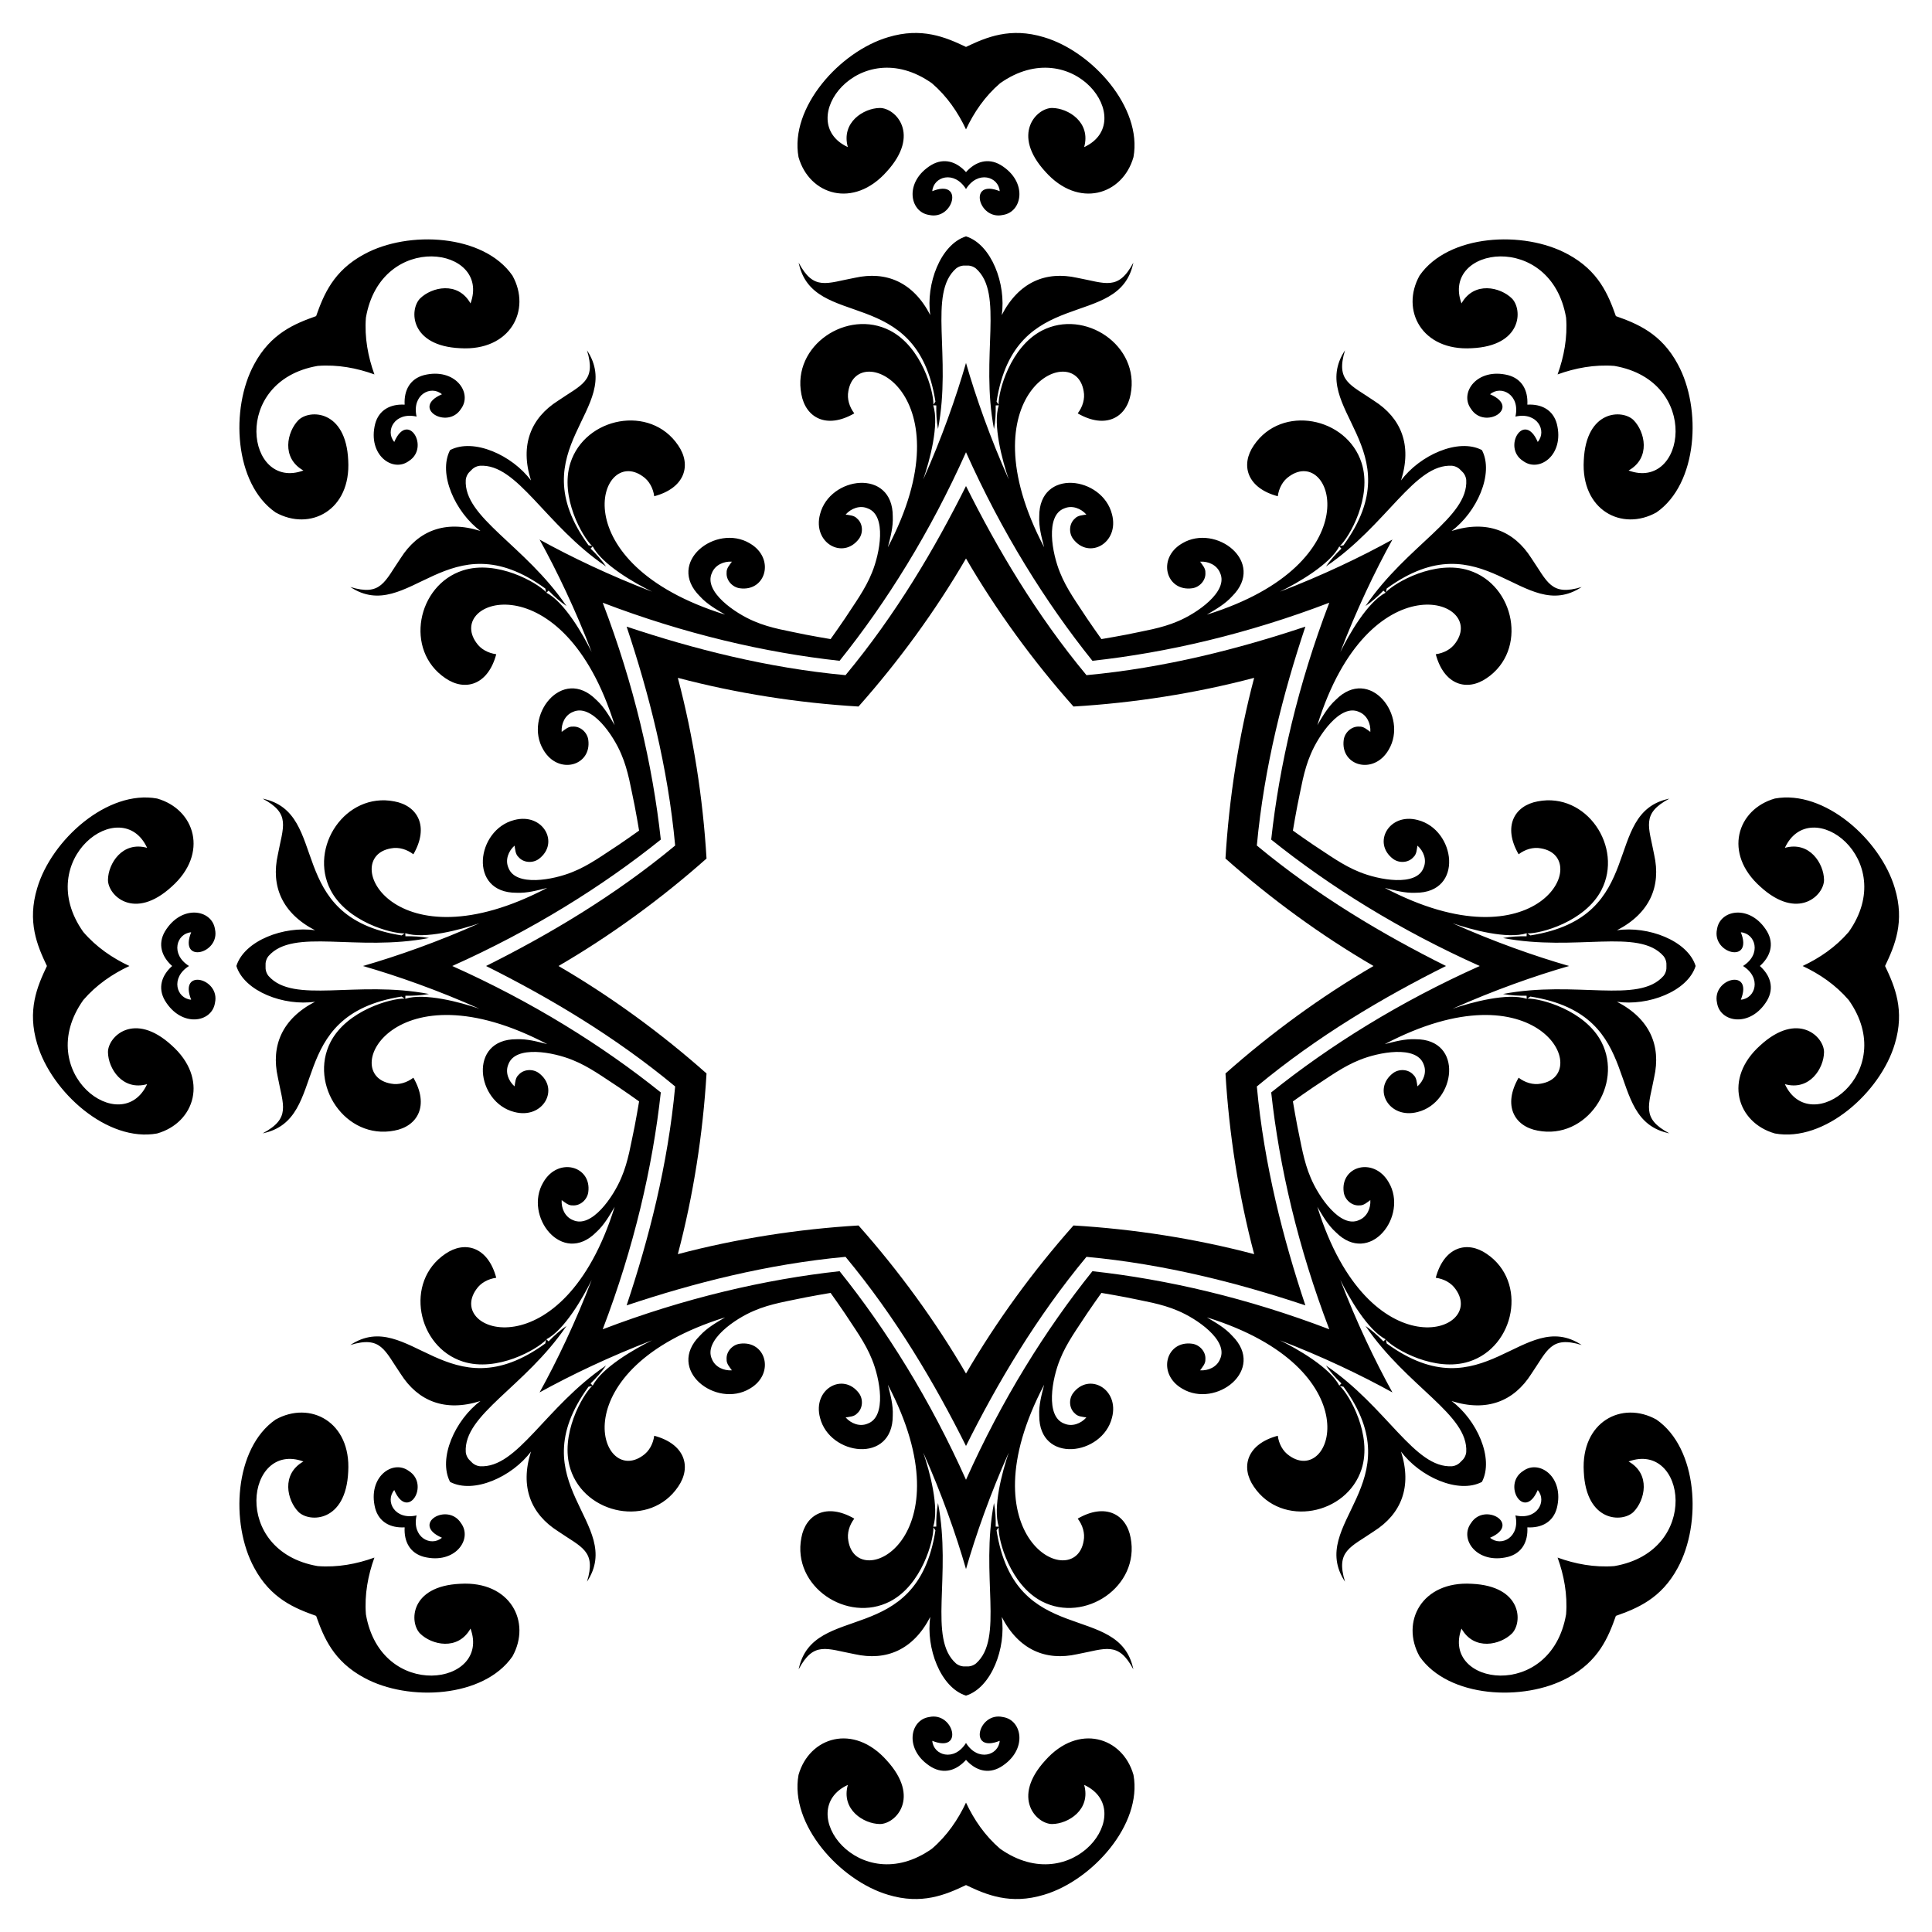 <?xml version="1.0" encoding="utf-8"?>

<!DOCTYPE svg PUBLIC "-//W3C//DTD SVG 1.1//EN" "http://www.w3.org/Graphics/SVG/1.1/DTD/svg11.dtd">
<svg version="1.1" id="Layer_1" xmlns="http://www.w3.org/2000/svg" xmlns:xlink="http://www.w3.org/1999/xlink" x="0px" y="0px"
	 viewBox="0 0 1656.528 1656.528" enable-background="new 0 0 1656.528 1656.528" xml:space="preserve">
<g>
	<path d="M1508.943,828.264c9.114-8.159,12.434-18.838,6.197-29.593c-14.163-23.526-40.43-18.997-42.927-1.996
		c-4.741,21.046,31.4,30.162,20.407,2.68c12.46,0.985,18.12,18.67,1.852,28.908c16.268,10.238,10.608,27.923-1.852,28.908
		c10.993-27.482-25.149-18.366-20.407,2.68c2.497,17.001,28.765,21.53,42.927-1.996
		C1521.378,847.102,1518.057,836.423,1508.943,828.264z M1309.577,1309.577c12.214,0.675,22.113-4.528,25.307-16.543
		c6.621-26.65-15.156-42.021-28.943-31.765c-18.234,11.529,0.876,43.531,12.535,16.325c8.114,9.507-0.389,26.014-19.132,21.751
		c4.264,18.743-12.244,27.246-21.751,19.132c27.206-11.659-4.796-30.769-16.325-12.535c-10.256,13.787,5.116,35.564,31.765,28.943
		C1305.049,1331.69,1310.252,1321.791,1309.577,1309.577z M828.264,1508.943c8.159,9.114,18.838,12.434,29.593,6.197
		c23.526-14.163,18.997-40.43,1.996-42.927c-21.046-4.741-30.162,31.4-2.68,20.407c-0.985,12.46-18.67,18.12-28.908,1.852
		c-10.238,16.268-27.923,10.608-28.908-1.852c27.482,10.993,18.366-25.149-2.68-20.407c-17.001,2.497-21.53,28.765,1.996,42.927
		C809.426,1521.378,820.105,1518.057,828.264,1508.943z M346.951,1309.577c-0.675,12.214,4.528,22.113,16.543,25.307
		c26.65,6.621,42.021-15.156,31.765-28.943c-11.529-18.234-43.531,0.876-16.325,12.535c-9.507,8.114-26.014-0.389-21.751-19.132
		c-18.743,4.264-27.246-12.244-19.132-21.751c11.659,27.206,30.769-4.796,12.535-16.325c-13.787-10.256-35.564,5.116-28.943,31.765
		C324.838,1305.049,334.737,1310.252,346.951,1309.577z M147.585,828.264c-9.114,8.159-12.434,18.838-6.197,29.593
		c14.163,23.526,40.43,18.997,42.927,1.996c4.742-21.046-31.4-30.162-20.407-2.68c-12.46-0.985-18.12-18.67-1.852-28.908
		c-16.268-10.238-10.608-27.923,1.852-28.908c-10.993,27.482,25.149,18.366,20.407-2.68c-2.497-17.001-28.765-21.53-42.927,1.996
		C135.151,809.426,138.471,820.105,147.585,828.264z M346.951,346.951c-12.214-0.675-22.113,4.528-25.307,16.543
		c-6.621,26.65,15.156,42.021,28.943,31.765c18.235-11.529-0.876-43.531-12.535-16.325c-8.114-9.507,0.389-26.014,19.132-21.751
		c-4.264-18.743,12.244-27.246,21.751-19.132c-27.206,11.659,4.796,30.769,16.325,12.535c10.256-13.787-5.116-35.564-31.765-28.943
		C351.479,324.838,346.276,334.737,346.951,346.951z M828.264,147.585c-8.159-9.114-18.838-12.434-29.593-6.197
		c-23.526,14.163-18.997,40.43-1.996,42.927c21.046,4.742,30.162-31.4,2.68-20.407c0.985-12.46,18.67-18.12,28.908-1.852
		c10.238-16.268,27.923-10.608,28.908,1.852c-27.482-10.993-18.366,25.149,2.68,20.407c17.001-2.497,21.53-28.765-1.996-42.927
		C847.102,135.151,836.423,138.471,828.264,147.585z M1309.577,346.951c0.675-12.214-4.528-22.113-16.543-25.307
		c-26.65-6.621-42.021,15.156-31.765,28.943c11.529,18.235,43.531-0.876,16.325-12.535c9.507-8.114,26.014,0.389,21.751,19.132
		c18.743-4.264,27.246,12.244,19.132,21.751c-11.659-27.206-30.769,4.796-12.535,16.325c13.787,10.256,35.564-5.116,28.943-31.765
		C1331.69,351.479,1321.791,346.276,1309.577,346.951z M1616.293,828.264c8.404-17.607,17.05-38.004,8.346-66.779
		c-12.214-41.371-60.315-84.559-102.807-76.824c-32.543,9.261-44.477,47.148-12.434,75.632c32.125,29.371,54.57,7.495,54.559-5.86
		c-0.131-13.862-12.295-33.419-33.565-27.479c21.832-47.105,98.699,9.881,54.744,72.099c-11.123,12.961-24.976,22.388-39.54,29.211
		c14.563,6.824,28.417,16.25,39.54,29.211c43.955,62.218-32.912,119.204-54.744,72.099c21.27,5.939,33.434-13.618,33.565-27.479
		c0.012-13.355-22.433-35.231-54.559-5.86c-32.044,28.484-20.109,66.37,12.434,75.632c42.492,7.735,90.594-35.453,102.807-76.824
		C1633.343,866.268,1624.697,845.871,1616.293,828.264z M1385.485,1385.485c18.393-6.507,38.929-14.817,53.121-41.318
		c20.617-37.89,17.142-102.441-18.373-127.018c-29.56-16.463-64.789,1.888-62.272,44.688c1.948,43.484,33.287,43.887,42.723,34.435
		c9.709-9.894,14.937-32.325-4.303-43.165c48.746-17.87,62.804,76.777-12.272,89.692c-17.03,1.3-33.491-1.83-48.614-7.303
		c5.473,15.123,8.603,31.584,7.303,48.614c-12.914,75.075-107.562,61.018-89.692,12.272c10.84,19.24,33.271,14.012,43.165,4.303
		c9.452-9.435,9.049-40.775-34.435-42.723c-42.8-2.517-61.15,32.711-44.688,62.272c24.577,35.516,89.128,38.99,127.018,18.373
		C1370.668,1424.414,1378.977,1403.877,1385.485,1385.485z M828.264,1616.293c17.607,8.404,38.004,17.05,66.779,8.346
		c41.371-12.214,84.559-60.315,76.824-102.807c-9.261-32.543-47.148-44.477-75.632-12.434c-29.371,32.125-7.495,54.57,5.86,54.559
		c13.862-0.131,33.419-12.295,27.479-33.565c47.105,21.832-9.881,98.699-72.099,54.744c-12.961-11.123-22.388-24.976-29.211-39.54
		c-6.824,14.563-16.25,28.417-29.211,39.54c-62.218,43.955-119.204-32.912-72.099-54.744c-5.939,21.27,13.618,33.434,27.479,33.565
		c13.355,0.012,35.231-22.433,5.86-54.559c-28.484-32.044-66.37-20.109-75.632,12.434c-7.735,42.492,35.453,90.594,76.824,102.807
		C790.26,1633.343,810.657,1624.697,828.264,1616.293z M271.043,1385.485c6.508,18.393,14.817,38.929,41.318,53.121
		c37.89,20.617,102.441,17.142,127.018-18.373c16.463-29.56-1.888-64.789-44.688-62.272c-43.484,1.948-43.887,33.287-34.435,42.723
		c9.894,9.709,32.325,14.937,43.165-4.303c17.87,48.746-76.777,62.804-89.692-12.272c-1.3-17.03,1.83-33.491,7.303-48.614
		c-15.123,5.473-31.584,8.603-48.614,7.303c-75.075-12.914-61.018-107.562-12.272-89.692c-19.24,10.84-14.012,33.271-4.303,43.165
		c9.435,9.452,40.775,9.049,42.723-34.435c2.517-42.8-32.711-61.15-62.272-44.688c-35.516,24.577-38.99,89.128-18.373,127.018
		C232.114,1370.668,252.651,1378.977,271.043,1385.485z M40.235,828.264c-8.404,17.607-17.05,38.004-8.346,66.779
		c12.214,41.371,60.315,84.559,102.807,76.824c32.543-9.261,44.478-47.148,12.434-75.632c-32.125-29.371-54.57-7.495-54.559,5.86
		c0.131,13.862,12.295,33.419,33.565,27.479c-21.832,47.105-98.699-9.881-54.744-72.099c11.123-12.961,24.976-22.388,39.54-29.211
		c-14.563-6.824-28.417-16.25-39.54-29.211c-43.955-62.218,32.912-119.204,54.744-72.099c-21.27-5.939-33.434,13.618-33.565,27.479
		c-0.012,13.355,22.433,35.231,54.559,5.86c32.044-28.484,20.109-66.37-12.434-75.632c-42.492-7.735-90.593,35.453-102.807,76.824
		C23.185,790.26,31.831,810.657,40.235,828.264z M271.043,271.043c-18.392,6.508-38.929,14.817-53.121,41.318
		c-20.617,37.89-17.142,102.441,18.373,127.018c29.56,16.463,64.789-1.888,62.272-44.688c-1.948-43.484-33.287-43.887-42.723-34.435
		c-9.709,9.894-14.937,32.325,4.303,43.165c-48.746,17.87-62.804-76.777,12.272-89.692c17.03-1.3,33.491,1.83,48.614,7.303
		c-5.473-15.123-8.603-31.584-7.303-48.614c12.914-75.075,107.562-61.018,89.692-12.272c-10.84-19.24-33.271-14.012-43.165-4.303
		c-9.452,9.435-9.049,40.775,34.435,42.723c42.8,2.517,61.15-32.711,44.688-62.272c-24.577-35.516-89.128-38.99-127.018-18.373
		C285.86,232.114,277.551,252.651,271.043,271.043z M828.264,40.235c-17.607-8.404-38.004-17.05-66.779-8.346
		c-41.371,12.214-84.559,60.315-76.824,102.807c9.261,32.543,47.148,44.478,75.632,12.434c29.371-32.125,7.495-54.57-5.86-54.559
		c-13.862,0.131-33.419,12.295-27.479,33.565c-47.105-21.832,9.881-98.699,72.099-54.744c12.961,11.123,22.388,24.976,29.211,39.54
		c6.824-14.563,16.25-28.417,29.211-39.54c62.218-43.955,119.204,32.912,72.099,54.744c5.939-21.27-13.618-33.434-27.479-33.565
		c-13.355-0.012-35.231,22.433-5.86,54.559c28.484,32.044,66.37,20.109,75.632-12.434c7.735-42.492-35.453-90.593-76.824-102.807
		C866.268,23.185,845.871,31.831,828.264,40.235z M1385.485,271.043c-6.507-18.392-14.817-38.929-41.318-53.121
		c-37.89-20.617-102.441-17.142-127.018,18.373c-16.463,29.56,1.888,64.789,44.688,62.272c43.484-1.948,43.887-33.287,34.435-42.723
		c-9.894-9.709-32.325-14.937-43.165,4.303c-17.87-48.746,76.777-62.804,89.692,12.272c1.3,17.03-1.83,33.491-7.303,48.614
		c15.123-5.473,31.584-8.603,48.614-7.303c75.075,12.914,61.018,107.562,12.272,89.692c19.24-10.84,14.012-33.271,4.303-43.165
		c-9.435-9.452-40.775-9.049-42.723,34.435c-2.517,42.8,32.711,61.15,62.272,44.688c35.516-24.577,38.99-89.128,18.373-127.018
		C1424.414,285.86,1403.877,277.551,1385.485,271.043z M1193.886,462.642c-26.9,14.866-60.505,30.946-96.52,44.694
		c15.612-7.653,42.992-23.444,50.982-38.89c0.595,0.637,1.19,1.286,1.785,1.937c-4.87,4.662-9.436,9.754-13.24,15.329
		c52.471-35.654,75.888-88.373,108.189-86.358c3.187,0.351,5.88,1.965,7.841,4.251c2.287,1.961,3.901,4.654,4.251,7.841
		c2.015,32.301-50.704,55.719-86.358,108.189c5.575-3.804,10.667-8.37,15.329-13.24c0.651,0.595,1.301,1.19,1.937,1.785
		c-15.446,7.99-31.237,35.37-38.89,50.982C1162.94,523.147,1179.019,489.543,1193.886,462.642z M1345.331,828.264
		c-29.534-8.509-64.666-20.902-99.854-36.647c16.451,5.628,46.977,13.823,63.549,8.55c-0.029,0.871-0.068,1.751-0.107,2.632
		c-6.74-0.147-13.569,0.225-20.202,1.477c62.314,11.891,116.15-8.828,137.566,15.437c2.006,2.502,2.768,5.547,2.538,8.551
		c0.23,3.004-0.532,6.049-2.538,8.551c-21.416,24.265-75.252,3.546-137.566,15.437c6.632,1.252,13.461,1.624,20.202,1.477
		c0.039,0.881,0.078,1.761,0.107,2.632c-16.571-5.273-47.098,2.922-63.549,8.55C1280.666,849.166,1315.798,836.773,1345.331,828.264
		z M1193.886,1193.886c-14.867-26.9-30.946-60.505-44.694-96.52c7.653,15.612,23.444,42.992,38.89,50.982
		c-0.636,0.595-1.286,1.19-1.937,1.785c-4.662-4.87-9.754-9.436-15.329-13.24c35.654,52.471,88.373,75.888,86.358,108.189
		c-0.351,3.187-1.965,5.88-4.251,7.841c-1.962,2.287-4.654,3.901-7.841,4.251c-32.301,2.015-55.719-50.704-108.189-86.358
		c3.804,5.575,8.37,10.667,13.24,15.329c-0.595,0.651-1.19,1.301-1.785,1.937c-7.99-15.446-35.37-31.237-50.982-38.89
		C1133.381,1162.94,1166.985,1179.019,1193.886,1193.886z M828.264,1345.331c8.509-29.534,20.902-64.666,36.647-99.854
		c-5.628,16.451-13.823,46.977-8.55,63.549c-0.871-0.029-1.751-0.068-2.632-0.107c0.147-6.74-0.225-13.569-1.477-20.202
		c-11.891,62.314,8.828,116.15-15.437,137.566c-2.502,2.006-5.547,2.768-8.551,2.538c-3.004,0.23-6.049-0.532-8.551-2.538
		c-24.265-21.416-3.546-75.252-15.437-137.566c-1.252,6.632-1.624,13.461-1.477,20.202c-0.881,0.039-1.761,0.078-2.632,0.107
		c5.273-16.571-2.922-47.098-8.55-63.549C807.362,1280.666,819.755,1315.798,828.264,1345.331z M462.642,1193.886
		c26.9-14.867,60.505-30.946,96.52-44.694c-15.612,7.653-42.992,23.444-50.982,38.89c-0.595-0.636-1.19-1.286-1.785-1.937
		c4.87-4.662,9.436-9.754,13.24-15.329c-52.471,35.654-75.888,88.373-108.189,86.358c-3.187-0.351-5.88-1.965-7.841-4.251
		c-2.287-1.962-3.901-4.654-4.251-7.841c-2.015-32.301,50.704-55.719,86.358-108.189c-5.575,3.804-10.667,8.37-15.329,13.24
		c-0.651-0.595-1.3-1.19-1.937-1.785c15.446-7.99,31.237-35.37,38.89-50.982C493.588,1133.381,477.509,1166.985,462.642,1193.886z
		 M311.197,828.264c29.534,8.509,64.666,20.902,99.854,36.647c-16.451-5.628-46.977-13.823-63.549-8.55
		c0.029-0.871,0.068-1.751,0.107-2.632c6.74,0.147,13.569-0.225,20.202-1.477c-62.314-11.891-116.15,8.828-137.566-15.437
		c-2.006-2.502-2.768-5.547-2.538-8.551c-0.23-3.004,0.532-6.049,2.538-8.551c21.416-24.265,75.252-3.546,137.566-15.437
		c-6.632-1.252-13.461-1.624-20.202-1.477c-0.039-0.881-0.078-1.761-0.107-2.632c16.571,5.273,47.098-2.922,63.549-8.55
		C375.862,807.362,340.73,819.755,311.197,828.264z M462.642,462.642c14.866,26.9,30.946,60.505,44.694,96.52
		c-7.653-15.612-23.444-42.992-38.89-50.982c0.637-0.595,1.286-1.19,1.937-1.785c4.662,4.87,9.754,9.436,15.329,13.24
		c-35.654-52.471-88.373-75.888-86.358-108.189c0.351-3.187,1.965-5.88,4.251-7.841c1.961-2.287,4.654-3.901,7.841-4.251
		c32.301-2.015,55.719,50.704,108.189,86.358c-3.804-5.575-8.37-10.667-13.24-15.329c0.595-0.651,1.19-1.3,1.785-1.937
		c7.99,15.446,35.37,31.237,50.982,38.89C523.147,493.588,489.543,477.509,462.642,462.642z M828.264,311.197
		c-8.509,29.534-20.902,64.666-36.647,99.854c5.628-16.451,13.823-46.977,8.55-63.549c0.871,0.029,1.751,0.068,2.632,0.107
		c-0.147,6.74,0.225,13.569,1.477,20.202c11.891-62.314-8.828-116.15,15.437-137.566c2.502-2.006,5.547-2.768,8.551-2.538
		c3.004-0.23,6.049,0.532,8.551,2.538c24.265,21.416,3.546,75.252,15.437,137.566c1.252-6.632,1.624-13.461,1.477-20.202
		c0.881-0.039,1.761-0.078,2.632-0.107c-5.273,16.571,2.922,47.098,8.55,63.549C849.166,375.862,836.773,340.73,828.264,311.197z
		 M936.657,566.581c63.779-6.984,132.955-23.005,203.094-49.804c-26.798,70.139-42.82,139.315-49.804,203.094
		c50.037,40.16,110.281,77.746,178.826,108.393c-68.545,30.646-128.789,68.233-178.826,108.393
		c6.984,63.779,23.005,132.955,49.804,203.094c-70.139-26.798-139.315-42.82-203.094-49.804
		c-40.16,50.037-77.746,110.281-108.393,178.826c-30.646-68.545-68.233-128.789-108.393-178.826
		c-63.779,6.984-132.955,23.005-203.094,49.804c26.798-70.139,42.82-139.315,49.804-203.094
		c-50.037-40.16-110.281-77.746-178.826-108.393c68.545-30.646,128.789-68.233,178.826-108.393
		c-6.984-63.779-23.005-132.955-49.804-203.094c70.139,26.798,139.315,42.82,203.094,49.804
		c40.16-50.037,77.746-110.281,108.393-178.826C858.91,456.3,896.497,516.544,936.657,566.581z M1270.627,385.901
		c-20.331-10.617-53.407,4.556-69.374,26.057c9.687-30.44,0.047-53.598-23.16-68.345c-20.332-13.927-32.955-16.827-24.861-43.248
		c-33.025,50.116,59.257,84.059-1.315,167.181c-0.761,0.152-2.296,0.442-3.057,0.581c8.218-7.731,27.908-41.99,18.594-71.195
		c-12.61-39.355-68.565-50.431-92.376-15.108c-11.605,16.804-6.054,36.57,20.504,43.663c0.913-6.737,4.206-13.282,9.947-17.128
		c37.3-26.524,71.182,74.494-70.752,118.649c7.665-4.538,15.578-9.02,21.638-15.703c29.566-29.305-13.893-62.706-42.791-45.42
		c-22.019,12.784-13.78,41.646,8.633,38.502c6.336-0.9,11.76-6.821,11.262-13.365c0.236-3.763-2.545-6.571-4.524-9.435
		c7-0.471,14.458,2.864,17.127,9.671c7.401,16.014-20.04,34.698-36.331,41.477c-14.084,6.073-29.385,8.259-44.272,11.455
		c-7.206,1.37-14.257,2.628-21.155,3.779c-4.064-5.691-8.16-11.566-12.287-17.631c-8.267-12.786-17.54-25.151-23.205-39.405
		c-6.726-16.312-12.918-48.928,3.639-55.018c6.701-2.925,14.332-0.01,18.949,5.273c-3.424,0.626-7.376,0.645-9.87,3.473
		c-4.979,4.275-5.331,12.297-1.487,17.414c13.626,18.072,39.86,3.489,33.33-21.121c-8.211-32.658-62.559-39.769-62.375,1.858
		c-0.44,9.01,1.986,17.775,4.197,26.404c-69.14-131.584,26.249-179.057,33.868-133.926c1.34,6.779-0.959,13.735-5.077,19.145
		c23.794,13.764,41.697,3.712,45.372-16.376c8.141-41.815-39.257-73.548-76.002-54.637c-27.237,14.065-37.539,52.213-37.194,63.49
		c-0.44-0.636-1.32-1.927-1.751-2.573c15.945-101.607,105.2-60.355,117.285-119.144c-12.959,24.405-23.936,17.53-48.16,13.001
		c-26.837-5.983-50.029,3.577-64.704,31.951c3.914-26.495-8.746-60.611-30.63-67.48c-21.884,6.869-34.543,40.986-30.63,67.48
		c-14.675-28.374-37.866-37.933-64.704-31.951c-24.224,4.529-35.201,11.404-48.16-13.001
		c12.085,58.79,101.34,17.537,117.285,119.144c-0.431,0.646-1.311,1.937-1.751,2.573c0.344-11.277-9.957-49.425-37.194-63.49
		c-36.745-18.911-84.143,12.822-76.002,54.637c3.676,20.088,21.578,30.14,45.372,16.376c-4.118-5.409-6.418-12.366-5.077-19.145
		c7.619-45.131,103.008,2.342,33.868,133.926c2.211-8.629,4.637-17.394,4.197-26.404c0.185-41.628-54.163-34.516-62.375-1.858
		c-6.53,24.609,19.704,39.193,33.33,21.121c3.844-5.117,3.492-13.139-1.487-17.414c-2.494-2.827-6.446-2.847-9.87-3.473
		c4.617-5.283,12.248-8.198,18.949-5.273c16.557,6.09,10.365,38.706,3.639,55.018c-5.665,14.253-14.938,26.619-23.205,39.405
		c-4.127,6.064-8.222,11.94-12.287,17.631c-6.898-1.15-13.949-2.409-21.155-3.779c-14.887-3.196-30.188-5.382-44.272-11.455
		c-16.29-6.779-43.732-25.463-36.331-41.477c2.67-6.807,10.127-10.141,17.128-9.671c-1.978,2.864-4.759,5.672-4.524,9.435
		c-0.498,6.544,4.925,12.465,11.262,13.365c22.414,3.144,30.652-25.719,8.633-38.502c-28.899-17.286-72.357,16.115-42.791,45.42
		c6.06,6.682,13.973,11.165,21.638,15.703C479.818,482.855,513.7,381.837,551,408.361c5.741,3.846,9.034,10.39,9.947,17.128
		c26.558-7.092,32.109-26.859,20.504-43.663c-23.811-35.324-79.765-24.247-92.376,15.108c-9.314,29.205,10.376,63.464,18.594,71.195
		c-0.761-0.139-2.296-0.429-3.057-0.581c-60.572-83.122,31.711-117.065-1.315-167.181c8.093,26.421-4.53,29.321-24.861,43.248
		c-23.207,14.746-32.847,37.905-23.16,68.345c-15.967-21.502-49.043-36.675-69.374-26.057
		c-10.617,20.331,4.556,53.407,26.057,69.374c-30.44-9.687-53.598-0.047-68.345,23.16c-13.927,20.332-16.827,32.955-43.248,24.861
		c50.116,33.025,84.059-59.257,167.181,1.315c0.152,0.761,0.442,2.296,0.581,3.057c-7.731-8.218-41.99-27.908-71.195-18.594
		c-39.355,12.61-50.431,68.565-15.108,92.376c16.804,11.605,36.57,6.054,43.663-20.504c-6.737-0.913-13.282-4.206-17.128-9.947
		c-26.524-37.3,74.494-71.181,118.649,70.752c-4.538-7.665-9.02-15.578-15.703-21.638c-29.305-29.566-62.706,13.893-45.42,42.791
		c12.784,22.019,41.646,13.781,38.502-8.633c-0.9-6.336-6.821-11.76-13.365-11.262c-3.763-0.236-6.571,2.545-9.435,4.524
		c-0.471-7,2.864-14.458,9.671-17.128c16.014-7.401,34.698,20.04,41.477,36.331c6.073,14.084,8.259,29.385,11.455,44.272
		c1.37,7.206,2.628,14.257,3.779,21.155c-5.691,4.064-11.566,8.16-17.631,12.287c-12.786,8.267-25.151,17.54-39.405,23.205
		c-16.312,6.726-48.928,12.918-55.018-3.639c-2.925-6.701-0.01-14.332,5.273-18.949c0.626,3.424,0.645,7.376,3.473,9.87
		c4.275,4.979,12.297,5.331,17.414,1.487c18.072-13.626,3.489-39.86-21.121-33.33c-32.658,8.211-39.769,62.56,1.858,62.375
		c9.01,0.44,17.775-1.986,26.404-4.197c-131.584,69.14-179.057-26.249-133.926-33.868c6.779-1.34,13.735,0.959,19.145,5.077
		c13.764-23.794,3.712-41.697-16.376-45.372c-41.815-8.141-73.548,39.257-54.637,76.002c14.065,27.237,52.213,37.539,63.49,37.194
		c-0.636,0.44-1.927,1.32-2.573,1.751c-101.607-15.945-60.355-105.2-119.144-117.285c24.405,12.96,17.53,23.936,13.001,48.16
		c-5.983,26.837,3.577,50.029,31.951,64.704c-26.495-3.914-60.611,8.746-67.48,30.63c6.869,21.884,40.986,34.543,67.48,30.63
		c-28.374,14.675-37.933,37.866-31.951,64.704c4.529,24.224,11.404,35.201-13.001,48.16c58.79-12.085,17.537-101.34,119.144-117.285
		c0.646,0.431,1.937,1.311,2.573,1.751c-11.277-0.344-49.425,9.957-63.49,37.194c-18.911,36.745,12.822,84.143,54.637,76.002
		c20.088-3.676,30.14-21.578,16.376-45.372c-5.409,4.118-12.366,6.418-19.145,5.077c-45.131-7.619,2.342-103.008,133.926-33.868
		c-8.629-2.211-17.394-4.637-26.404-4.197c-41.628-0.185-34.516,54.163-1.858,62.375c24.609,6.53,39.193-19.704,21.121-33.33
		c-5.117-3.844-13.139-3.492-17.414,1.487c-2.827,2.494-2.847,6.446-3.473,9.87c-5.283-4.617-8.198-12.248-5.273-18.949
		c6.09-16.557,38.706-10.365,55.018-3.639c14.253,5.665,26.619,14.938,39.405,23.205c6.064,4.127,11.94,8.222,17.631,12.287
		c-1.15,6.898-2.409,13.949-3.779,21.155c-3.196,14.887-5.382,30.188-11.455,44.272c-6.779,16.29-25.463,43.732-41.477,36.331
		c-6.807-2.67-10.141-10.127-9.671-17.127c2.864,1.978,5.672,4.759,9.435,4.524c6.544,0.498,12.465-4.926,13.365-11.262
		c3.144-22.414-25.719-30.652-38.502-8.633c-17.286,28.899,16.115,72.357,45.42,42.791c6.682-6.06,11.165-13.973,15.703-21.638
		c-44.155,141.933-145.173,108.052-118.649,70.752c3.846-5.741,10.39-9.034,17.128-9.947c-7.092-26.558-26.859-32.109-43.663-20.504
		c-35.324,23.811-24.247,79.765,15.108,92.376c29.205,9.314,63.464-10.376,71.195-18.594c-0.139,0.761-0.429,2.296-0.581,3.057
		c-83.122,60.572-117.065-31.711-167.181,1.315c26.421-8.093,29.321,4.53,43.248,24.861c14.746,23.207,37.905,32.847,68.345,23.16
		c-21.502,15.967-36.675,49.043-26.057,69.374c20.331,10.617,53.407-4.556,69.374-26.057c-9.687,30.44-0.047,53.599,23.16,68.345
		c20.332,13.927,32.955,16.827,24.861,43.248c33.025-50.116-59.257-84.059,1.315-167.181c0.761-0.152,2.296-0.442,3.057-0.581
		c-8.218,7.73-27.908,41.99-18.594,71.195c12.61,39.355,68.565,50.431,92.376,15.107c11.605-16.804,6.054-36.57-20.504-43.663
		c-0.913,6.737-4.206,13.282-9.947,17.127c-37.3,26.525-71.181-74.494,70.752-118.648c-7.665,4.538-15.578,9.02-21.638,15.703
		c-29.566,29.305,13.893,62.706,42.791,45.42c22.019-12.784,13.781-41.646-8.633-38.502c-6.336,0.9-11.76,6.821-11.262,13.365
		c-0.236,3.763,2.545,6.571,4.524,9.435c-7,0.471-14.458-2.864-17.128-9.671c-7.401-16.014,20.04-34.698,36.331-41.477
		c14.084-6.073,29.385-8.259,44.272-11.455c7.206-1.37,14.257-2.628,21.155-3.779c4.064,5.691,8.16,11.566,12.287,17.631
		c8.267,12.786,17.54,25.151,23.205,39.405c6.726,16.312,12.918,48.928-3.639,55.018c-6.701,2.925-14.332,0.01-18.949-5.273
		c3.424-0.626,7.376-0.646,9.87-3.473c4.979-4.275,5.331-12.297,1.487-17.414c-13.626-18.072-39.86-3.489-33.33,21.121
		c8.211,32.658,62.56,39.769,62.375-1.859c0.44-9.01-1.986-17.775-4.197-26.404c69.14,131.584-26.249,179.057-33.868,133.926
		c-1.34-6.779,0.959-13.735,5.077-19.145c-23.794-13.764-41.697-3.712-45.372,16.376c-8.141,41.815,39.257,73.548,76.002,54.637
		c27.237-14.065,37.539-52.213,37.194-63.49c0.44,0.636,1.32,1.927,1.751,2.573c-15.945,101.607-105.2,60.355-117.285,119.144
		c12.96-24.405,23.936-17.53,48.16-13.001c26.837,5.983,50.029-3.577,64.704-31.951c-3.914,26.495,8.746,60.611,30.63,67.48
		c21.884-6.869,34.543-40.986,30.63-67.48c14.675,28.374,37.866,37.933,64.704,31.951c24.224-4.529,35.201-11.404,48.16,13.001
		c-12.085-58.79-101.34-17.537-117.285-119.144c0.431-0.646,1.311-1.937,1.751-2.573c-0.344,11.277,9.957,49.425,37.194,63.49
		c36.745,18.911,84.143-12.822,76.002-54.637c-3.676-20.088-21.578-30.14-45.372-16.376c4.118,5.409,6.418,12.366,5.077,19.145
		c-7.619,45.131-103.008-2.342-33.868-133.926c-2.211,8.629-4.637,17.394-4.197,26.404c-0.185,41.628,54.163,34.516,62.375,1.859
		c6.53-24.609-19.704-39.193-33.33-21.121c-3.844,5.117-3.492,13.139,1.487,17.414c2.494,2.827,6.446,2.847,9.87,3.473
		c-4.617,5.283-12.248,8.198-18.949,5.273c-16.557-6.09-10.365-38.706-3.639-55.018c5.665-14.254,14.938-26.619,23.205-39.405
		c4.127-6.064,8.222-11.94,12.287-17.631c6.898,1.15,13.949,2.409,21.155,3.779c14.887,3.196,30.188,5.382,44.272,11.455
		c16.29,6.779,43.732,25.463,36.331,41.477c-2.67,6.807-10.127,10.141-17.127,9.671c1.978-2.864,4.759-5.672,4.524-9.435
		c0.498-6.544-4.926-12.465-11.262-13.365c-22.414-3.144-30.652,25.719-8.633,38.502c28.899,17.286,72.357-16.115,42.791-45.42
		c-6.06-6.682-13.973-11.165-21.638-15.703c141.933,44.155,108.052,145.173,70.752,118.648c-5.741-3.846-9.034-10.39-9.947-17.127
		c-26.558,7.092-32.109,26.859-20.504,43.663c23.811,35.324,79.765,24.247,92.376-15.107c9.314-29.205-10.376-63.464-18.594-71.195
		c0.761,0.139,2.296,0.429,3.057,0.581c60.572,83.122-31.711,117.065,1.315,167.181c-8.093-26.421,4.53-29.321,24.861-43.248
		c23.207-14.746,32.847-37.905,23.16-68.345c15.967,21.502,49.043,36.675,69.374,26.057c10.617-20.331-4.556-53.407-26.057-69.374
		c30.44,9.687,53.599,0.047,68.345-23.16c13.927-20.332,16.827-32.955,43.248-24.861c-50.116-33.025-84.059,59.257-167.181-1.315
		c-0.152-0.761-0.442-2.296-0.581-3.057c7.73,8.218,41.99,27.908,71.195,18.594c39.355-12.61,50.431-68.565,15.107-92.376
		c-16.804-11.605-36.57-6.054-43.663,20.504c6.737,0.913,13.282,4.206,17.127,9.947c26.525,37.3-74.494,71.182-118.648-70.752
		c4.538,7.665,9.02,15.578,15.703,21.638c29.305,29.566,62.706-13.893,45.42-42.791c-12.784-22.019-41.646-13.78-38.502,8.633
		c0.9,6.336,6.821,11.76,13.365,11.262c3.763,0.236,6.571-2.545,9.435-4.524c0.471,7-2.864,14.458-9.671,17.127
		c-16.014,7.401-34.698-20.04-41.477-36.331c-6.073-14.084-8.259-29.385-11.455-44.272c-1.37-7.206-2.628-14.257-3.779-21.155
		c5.691-4.064,11.566-8.16,17.631-12.287c12.786-8.267,25.151-17.54,39.405-23.205c16.312-6.726,48.928-12.918,55.018,3.639
		c2.925,6.701,0.01,14.332-5.273,18.949c-0.626-3.424-0.646-7.376-3.473-9.87c-4.275-4.979-12.297-5.331-17.414-1.487
		c-18.072,13.626-3.489,39.86,21.121,33.33c32.658-8.211,39.769-62.559-1.859-62.375c-9.01-0.44-17.775,1.986-26.404,4.197
		c131.584-69.14,179.057,26.249,133.926,33.868c-6.779,1.34-13.735-0.959-19.145-5.077c-13.764,23.794-3.712,41.697,16.376,45.372
		c41.815,8.141,73.548-39.257,54.637-76.002c-14.065-27.237-52.213-37.539-63.49-37.194c0.636-0.44,1.927-1.32,2.573-1.751
		c101.607,15.945,60.355,105.2,119.144,117.285c-24.405-12.959-17.53-23.936-13.001-48.16c5.983-26.837-3.577-50.029-31.951-64.704
		c26.495,3.914,60.611-8.746,67.48-30.63c-6.869-21.884-40.986-34.543-67.48-30.63c28.374-14.675,37.933-37.866,31.951-64.704
		c-4.529-24.224-11.404-35.201,13.001-48.16c-58.79,12.085-17.537,101.34-119.144,117.285c-0.646-0.431-1.937-1.311-2.573-1.751
		c11.277,0.344,49.425-9.957,63.49-37.194c18.911-36.745-12.822-84.143-54.637-76.002c-20.088,3.676-30.14,21.578-16.376,45.372
		c5.409-4.118,12.366-6.418,19.145-5.077c45.131,7.619-2.342,103.008-133.926,33.868c8.629,2.211,17.394,4.637,26.404,4.197
		c41.628,0.185,34.516-54.163,1.859-62.375c-24.609-6.53-39.193,19.704-21.121,33.33c5.117,3.844,13.139,3.492,17.414-1.487
		c2.827-2.494,2.847-6.446,3.473-9.87c5.283,4.617,8.198,12.248,5.273,18.949c-6.09,16.557-38.706,10.365-55.018,3.639
		c-14.254-5.665-26.619-14.938-39.405-23.205c-6.064-4.127-11.94-8.222-17.631-12.287c1.15-6.898,2.409-13.949,3.779-21.155
		c3.196-14.887,5.382-30.188,11.455-44.272c6.779-16.29,25.463-43.732,41.477-36.331c6.807,2.67,10.141,10.127,9.671,17.128
		c-2.864-1.978-5.672-4.759-9.435-4.524c-6.544-0.498-12.465,4.925-13.365,11.262c-3.144,22.414,25.719,30.652,38.502,8.633
		c17.286-28.899-16.115-72.357-45.42-42.791c-6.682,6.06-11.165,13.973-15.703,21.638C1173.673,479.818,1274.691,513.7,1248.167,551
		c-3.846,5.741-10.39,9.034-17.127,9.947c7.092,26.558,26.859,32.109,43.663,20.504c35.324-23.811,24.247-79.765-15.107-92.376
		c-29.205-9.314-63.464,10.376-71.195,18.594c0.139-0.761,0.429-2.296,0.581-3.057c83.122-60.572,117.065,31.711,167.181-1.315
		c-26.421,8.093-29.321-4.53-43.248-24.861c-14.746-23.207-37.905-32.847-68.345-23.16
		C1266.071,439.308,1281.244,406.233,1270.627,385.901z"/>
	<path d="M1119.254,537.274c-56.822,18.986-120.378,35.383-187.698,41.621c-43.191-52.014-76.538-108.549-103.292-162.153
		c-26.754,53.604-60.1,110.14-103.292,162.153c-67.32-6.238-130.876-22.636-187.698-41.621
		c18.986,56.822,35.383,120.378,41.621,187.698c-52.014,43.191-108.549,76.538-162.153,103.292
		c53.604,26.754,110.14,60.1,162.153,103.292c-6.238,67.32-22.636,130.876-41.621,187.698
		c56.822-18.986,120.378-35.383,187.698-41.621c43.191,52.014,76.538,108.549,103.292,162.154
		c26.754-53.604,60.1-110.14,103.292-162.154c67.32,6.238,130.876,22.636,187.698,41.621
		c-18.986-56.822-35.383-120.378-41.621-187.698c52.014-43.191,108.549-76.538,162.154-103.292
		c-53.604-26.754-110.14-60.1-162.154-103.292C1083.871,657.652,1100.268,594.096,1119.254,537.274z M920.417,605.787
		c51.717-3.082,104.554-11.275,154.919-24.595c-13.32,50.365-21.513,103.202-24.595,154.919
		c38.749,34.39,81.904,65.958,126.936,92.153c-45.032,26.195-88.187,57.763-126.936,92.153
		c3.082,51.717,11.275,104.554,24.595,154.919c-50.365-13.32-103.202-21.513-154.919-24.595
		c-34.39,38.749-65.958,81.904-92.153,126.936c-26.195-45.032-57.763-88.187-92.153-126.936
		c-51.717,3.082-104.554,11.275-154.919,24.595c13.32-50.365,21.513-103.202,24.595-154.919
		c-38.749-34.39-81.904-65.958-126.936-92.153c45.032-26.195,88.187-57.763,126.936-92.153
		c-3.082-51.717-11.275-104.554-24.595-154.919c50.365,13.32,103.202,21.513,154.919,24.595
		c34.39-38.749,65.958-81.904,92.153-126.936C854.459,523.883,886.027,567.038,920.417,605.787z"/>
</g>
</svg>
